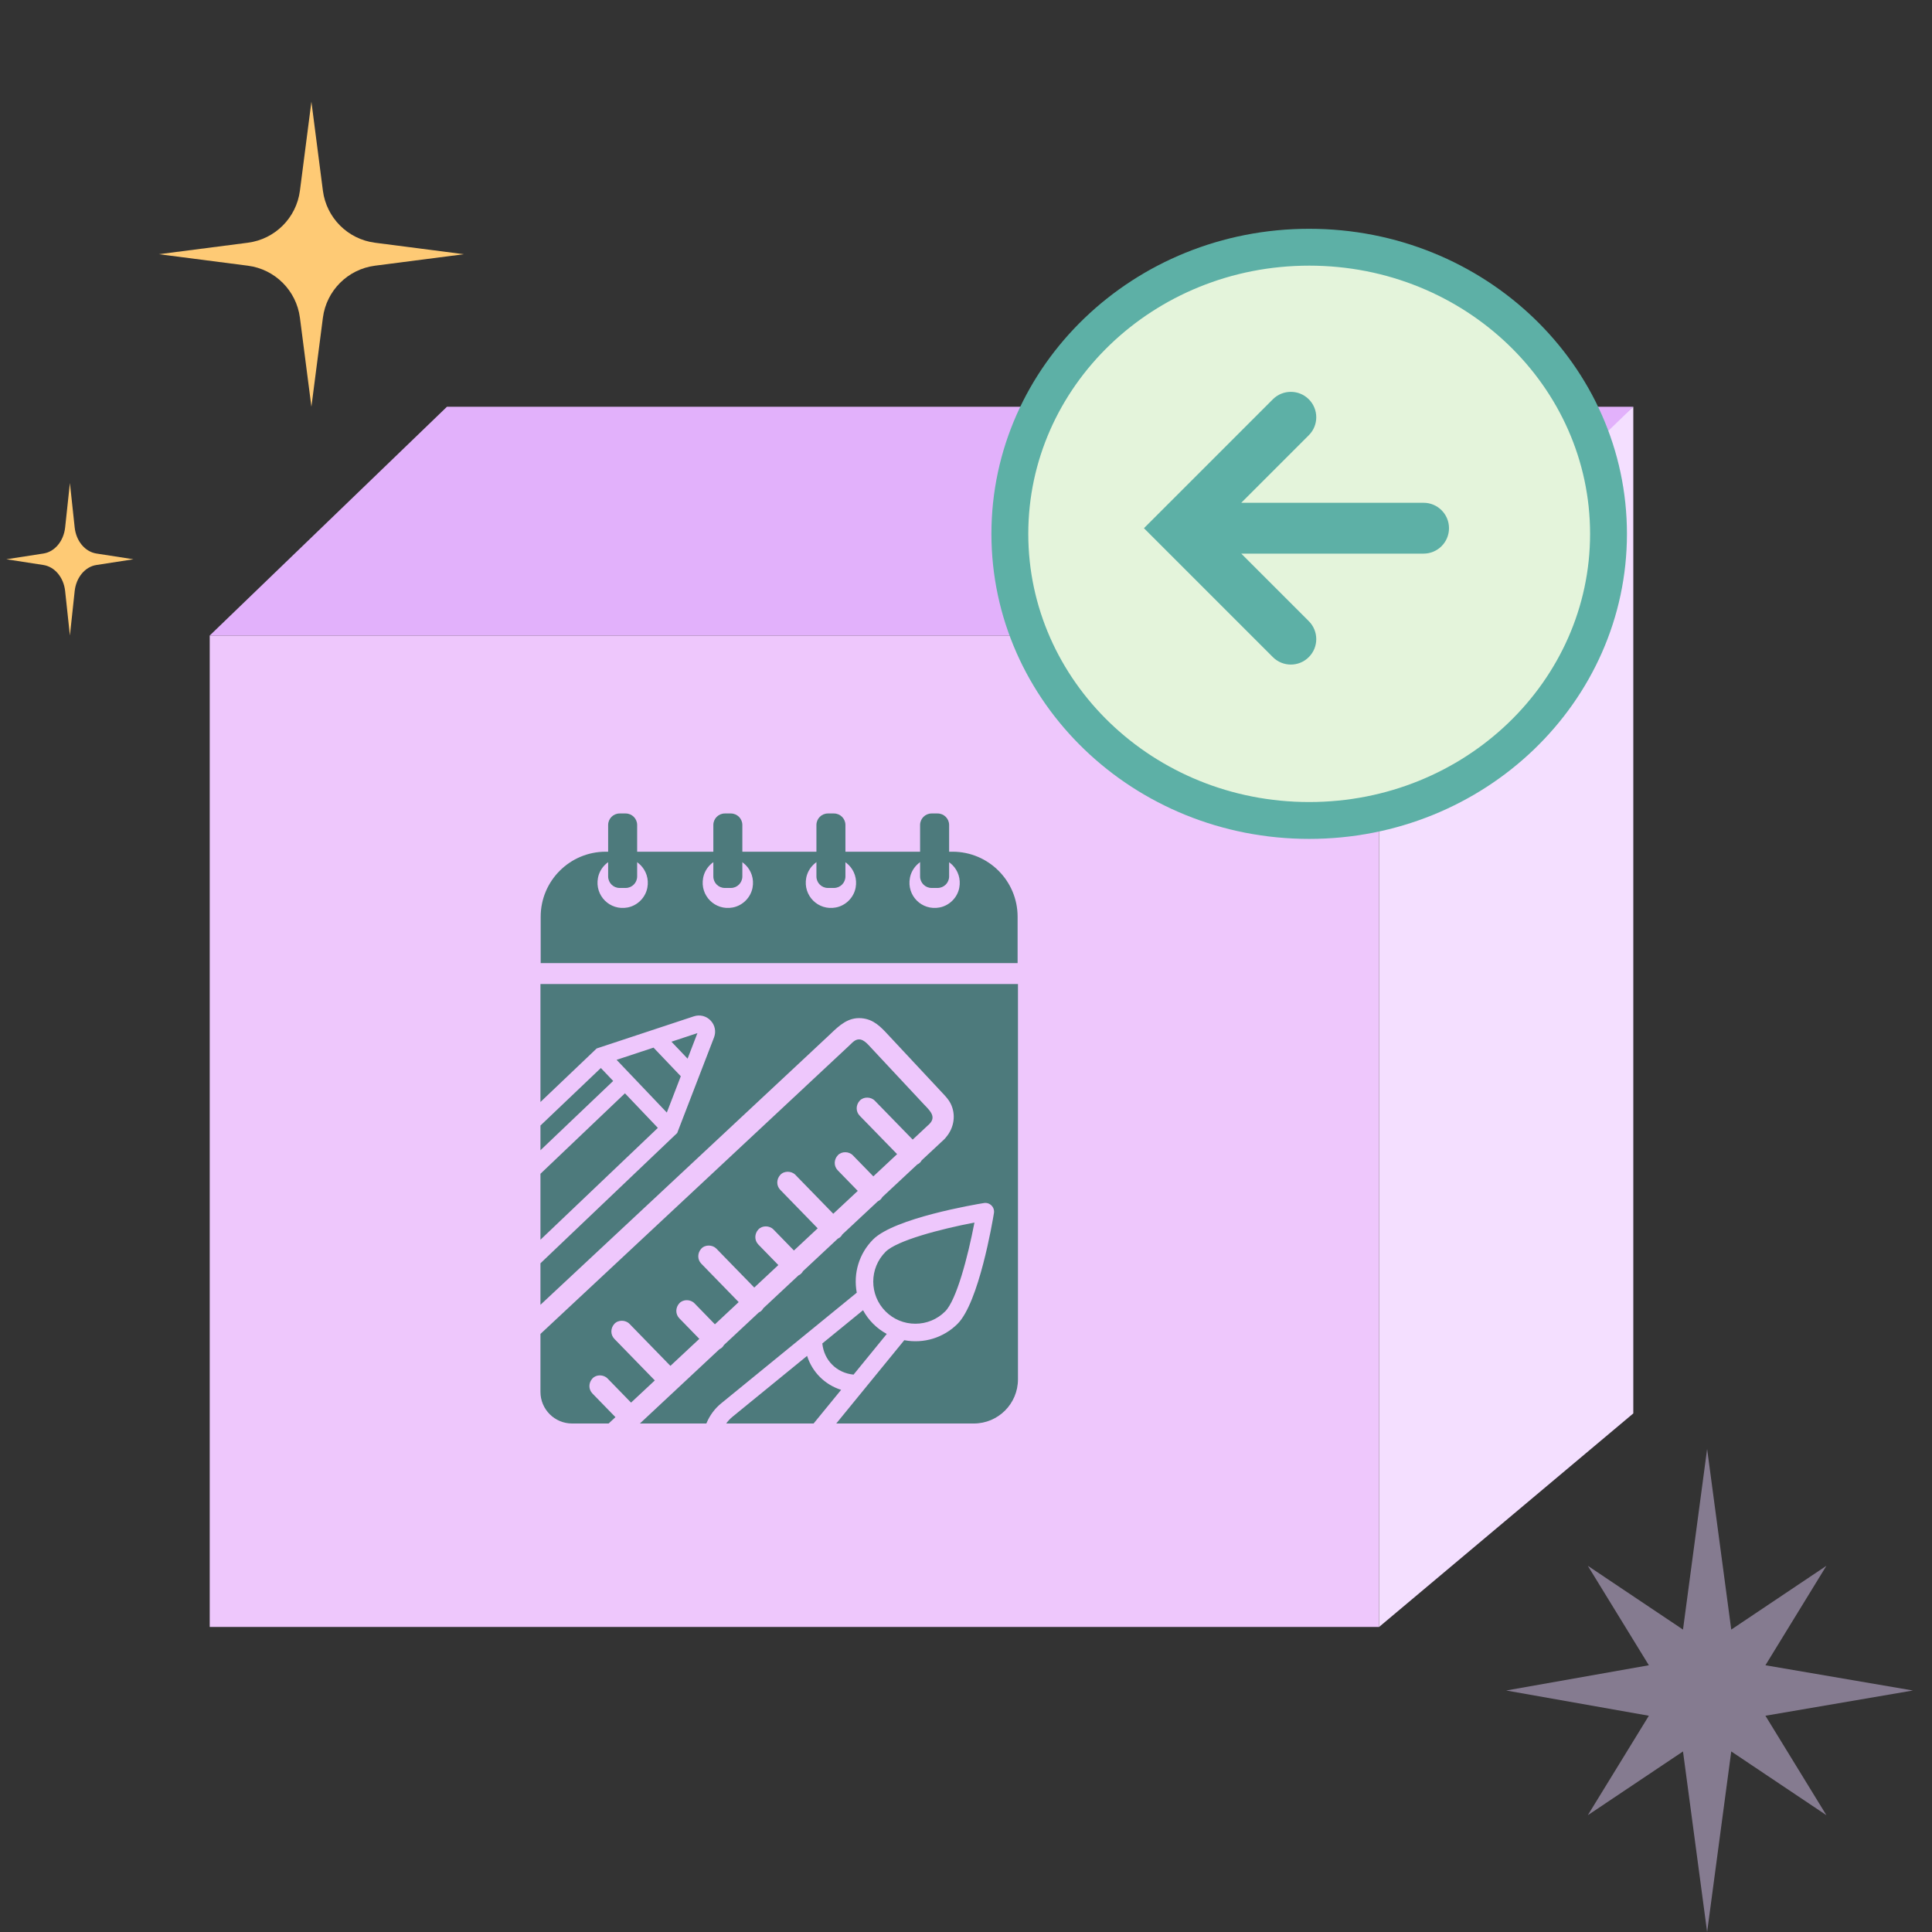 <svg xmlns="http://www.w3.org/2000/svg" fill="none" viewBox="0 0 76 76" height="76" width="76">
<rect x="0" y="0" width="76" height="76" fill="#333333" stroke="none"/>
<rect fill="#EEC7FC" height="39" width="46" y="25" x="8.25"></rect>
<path fill="#4D7A7C" d="M22.505 55.997H23.942L24.21 55.747L23.306 54.818C23.142 54.65 23.15 54.394 23.306 54.225C23.457 54.06 23.745 54.067 23.898 54.225L24.034 54.364L24.824 55.175L24.922 55.084L25.03 54.983L25.759 54.302L25.736 54.279L24.169 52.669C24.006 52.501 24.014 52.245 24.169 52.076C24.321 51.911 24.609 51.919 24.762 52.076L24.982 52.302L26.372 53.73L27.51 52.667L26.724 51.86C26.561 51.692 26.569 51.436 26.724 51.267C26.876 51.102 27.164 51.109 27.317 51.267L27.453 51.406L28.123 52.095L29.058 51.221L27.588 49.711C27.424 49.543 27.433 49.287 27.588 49.118C27.74 48.953 28.027 48.961 28.181 49.118L28.4 49.344L29.671 50.649L29.855 50.477L30.618 49.764L29.832 48.957C29.669 48.789 29.677 48.533 29.832 48.364C29.984 48.199 30.272 48.206 30.425 48.364L30.561 48.503L31.231 49.192L32.166 48.319L30.696 46.808C30.532 46.64 30.541 46.385 30.696 46.215C30.848 46.05 31.136 46.058 31.289 46.215L31.508 46.441L32.779 47.746L33.742 46.847L32.956 46.039C32.792 45.871 32.801 45.616 32.956 45.447C33.108 45.281 33.396 45.289 33.549 45.447L33.684 45.586L34.355 46.275L34.478 46.16L35.29 45.401L33.82 43.891C33.656 43.723 33.664 43.467 33.82 43.298C33.971 43.133 34.259 43.141 34.412 43.298L34.632 43.524L35.903 44.829L36.563 44.212C36.827 43.945 36.602 43.711 36.406 43.507C36.386 43.487 36.367 43.466 36.348 43.446L34.281 41.233C34.266 41.217 34.251 41.2 34.236 41.184L34.236 41.184C34.056 40.988 33.846 40.759 33.575 40.973C33.535 41.005 33.498 41.041 33.461 41.078L33.461 41.078C33.442 41.096 33.424 41.114 33.406 41.131L30.397 43.942L25.494 48.521L21.26 52.474L21.26 51.327L21.355 51.239L21.355 51.239C21.395 51.202 21.433 51.166 21.475 51.127L26.428 46.502L31.118 42.122L32.558 40.776C32.597 40.74 32.635 40.704 32.673 40.668C33.015 40.341 33.363 40.01 33.888 40.054C34.368 40.094 34.646 40.394 34.943 40.714L35.003 40.778L36.128 41.983L37.092 43.015L37.094 43.017C37.205 43.136 37.316 43.256 37.391 43.402C37.615 43.843 37.533 44.358 37.222 44.727C37.215 44.735 37.208 44.743 37.202 44.752L37.202 44.752C37.187 44.77 37.172 44.788 37.156 44.805L37.007 44.944L36.258 45.643C36.241 45.672 36.222 45.7 36.199 45.726C36.165 45.762 36.124 45.789 36.081 45.809L34.71 47.089C34.693 47.118 34.674 47.146 34.651 47.172C34.617 47.208 34.577 47.235 34.533 47.255L33.95 47.799L33.134 48.561C33.118 48.59 33.099 48.618 33.075 48.643C33.042 48.68 33.001 48.706 32.957 48.726L31.586 50.006C31.57 50.035 31.551 50.063 31.527 50.089C31.494 50.125 31.453 50.152 31.409 50.172L30.026 51.464C30.009 51.493 29.991 51.521 29.967 51.546C29.934 51.583 29.893 51.609 29.849 51.629L28.892 52.523L28.478 52.909C28.462 52.938 28.443 52.966 28.419 52.992C28.386 53.028 28.345 53.055 28.301 53.075L25.172 55.997H27.786L27.799 55.967C27.929 55.664 28.122 55.406 28.374 55.201L33.703 50.851C33.559 50.085 33.798 49.305 34.348 48.755C35.185 47.919 38.345 47.383 38.703 47.325C38.814 47.306 38.923 47.342 39.002 47.421C39.082 47.501 39.117 47.61 39.099 47.721C39.041 48.078 38.504 51.24 37.669 52.075C37.119 52.625 36.339 52.865 35.572 52.72L32.896 55.997H32.005L33.088 54.673C32.449 54.472 31.951 53.975 31.749 53.337L28.811 55.735C28.718 55.812 28.636 55.899 28.567 55.997H38.307C39.266 55.997 40.044 55.22 40.044 54.26V38.709H21.26V43.35L23.471 41.244L27.294 39.98C27.53 39.902 27.783 39.965 27.954 40.145C28.126 40.325 28.177 40.581 28.087 40.813L26.639 44.57L21.26 49.695V51.327V54.753C21.26 55.44 21.818 55.997 22.505 55.997ZM21.26 48.768L25.879 44.368L24.584 43.008L21.26 46.174V48.768ZM21.26 45.248L24.121 42.522L23.636 42.013L21.26 44.276V45.248ZM25.708 41.211L24.255 41.691L26.231 43.765L26.781 42.337L25.708 41.211ZM27.048 41.645L27.435 40.64L26.413 40.978L27.048 41.645ZM33.577 54.074L34.883 52.474C34.486 52.258 34.166 51.938 33.95 51.541L32.348 52.848C32.415 53.513 32.912 54.009 33.577 54.074ZM37.181 51.587C37.623 51.145 38.071 49.456 38.332 48.092C36.967 48.353 35.278 48.801 34.836 49.243C34.19 49.889 34.19 50.941 34.836 51.587C35.149 51.9 35.565 52.072 36.008 52.072C36.452 52.072 36.868 51.9 37.181 51.587Z" clip-rule="evenodd" fill-rule="evenodd"></path>
<path fill="#4D7A7C" d="M36.959 35.698C36.261 35.83 35.661 35.231 35.794 34.533C35.867 34.144 36.181 33.829 36.571 33.755C37.269 33.623 37.869 34.223 37.736 34.921C37.663 35.31 37.348 35.624 36.959 35.698ZM32.88 35.698C32.183 35.831 31.583 35.23 31.715 34.533C31.789 34.144 32.103 33.829 32.493 33.755C33.19 33.623 33.79 34.223 33.658 34.921C33.584 35.31 33.27 35.624 32.88 35.698ZM28.825 35.698C28.128 35.831 27.527 35.23 27.66 34.533C27.733 34.144 28.048 33.829 28.437 33.755C29.135 33.623 29.735 34.223 29.603 34.921C29.529 35.31 29.214 35.624 28.825 35.698ZM24.688 35.698C23.99 35.831 23.39 35.23 23.523 34.533C23.596 34.144 23.91 33.829 24.3 33.755C24.997 33.623 25.598 34.223 25.465 34.921C25.391 35.31 25.077 35.624 24.688 35.698ZM37.471 33.504H23.828C22.415 33.504 21.269 34.65 21.269 36.063V37.886H40.03V36.063C40.03 34.65 38.885 33.504 37.471 33.504Z"></path>
<path fill="#4D7A7C" d="M24.612 34.93H24.375C24.125 34.93 23.923 34.727 23.923 34.477V32.453C23.923 32.203 24.125 32 24.375 32H24.612C24.862 32 25.064 32.203 25.064 32.453V34.477C25.064 34.727 24.862 34.93 24.612 34.93Z"></path>
<path fill="#4D7A7C" d="M28.75 34.93H28.513C28.263 34.93 28.061 34.727 28.061 34.477V32.453C28.061 32.203 28.263 32 28.513 32H28.75C29 32 29.202 32.203 29.202 32.453V34.477C29.202 34.727 29 34.93 28.75 34.93Z"></path>
<path fill="#4D7A7C" d="M32.805 34.93H32.568C32.318 34.93 32.116 34.727 32.116 34.477V32.453C32.116 32.203 32.318 32 32.568 32H32.805C33.055 32 33.257 32.203 33.257 32.453V34.477C33.257 34.727 33.055 34.93 32.805 34.93Z"></path>
<path fill="#4D7A7C" d="M36.883 34.93H36.647C36.397 34.93 36.194 34.727 36.194 34.477V32.453C36.194 32.203 36.397 32 36.647 32H36.883C37.133 32 37.336 32.203 37.336 32.453V34.477C37.336 34.727 37.133 34.93 36.883 34.93Z"></path>
<path fill="#F4DFFF" d="M54.25 24.4L64.25 16V55.6L54.25 64V24.4Z"></path>
<path fill="#E2B1FB" d="M17.583 16H64.25L54.917 25H8.25L17.583 16Z"></path>
<path stroke-width="1.45" stroke="#5DB0A6" fill="#E4F4DB" d="M63.275 21C63.275 27.199 58.031 32.275 51.5 32.275C44.969 32.275 39.725 27.199 39.725 21C39.725 14.801 44.969 9.725 51.5 9.725C58.031 9.725 63.275 14.801 63.275 21Z"></path>
<path fill="#5DB0A6" d="M48.828 19.778H56C56.552 19.778 57 20.226 57 20.778C57 21.331 56.552 21.778 56 21.778H48.828L51.485 24.435C51.876 24.826 51.876 25.459 51.485 25.849C51.095 26.24 50.462 26.24 50.071 25.849L45 20.778L50.071 15.707C50.462 15.317 51.095 15.317 51.485 15.707C51.876 16.098 51.876 16.731 51.485 17.121L48.828 19.778Z"></path>
<path fill="#FECA75" d="M12.25 4L11.798 7.501C11.66 8.568 10.82 9.409 9.751 9.548L6.25 10L9.751 10.452C10.818 10.59 11.659 11.43 11.798 12.499L12.25 16L12.702 12.499C12.84 11.432 13.68 10.591 14.749 10.452L18.25 10L14.749 9.548C13.682 9.41 12.841 8.57 12.702 7.501L12.25 4Z"></path>
<path fill="#FECA75" d="M2.75 19L2.562 20.751C2.504 21.285 2.154 21.706 1.709 21.774L0.25 22L1.709 22.226C2.154 22.296 2.505 22.715 2.562 23.249L2.75 25L2.938 23.249C2.996 22.715 3.346 22.294 3.791 22.226L5.25 22L3.791 21.774C3.346 21.704 2.995 21.285 2.938 20.751L2.75 19Z"></path>
<path fill="#D9C5EF" d="M75.25 66.5L69.447 65.507L71.846 61.595L68.103 64.104L67.154 57L66.205 64.104L62.461 61.595L64.862 65.507L59.25 66.5L64.862 67.493L62.461 71.405L66.205 68.897L67.154 76L68.103 68.897L71.846 71.405L69.447 67.493L75.25 66.5Z" opacity="0.5"></path>
</svg>
